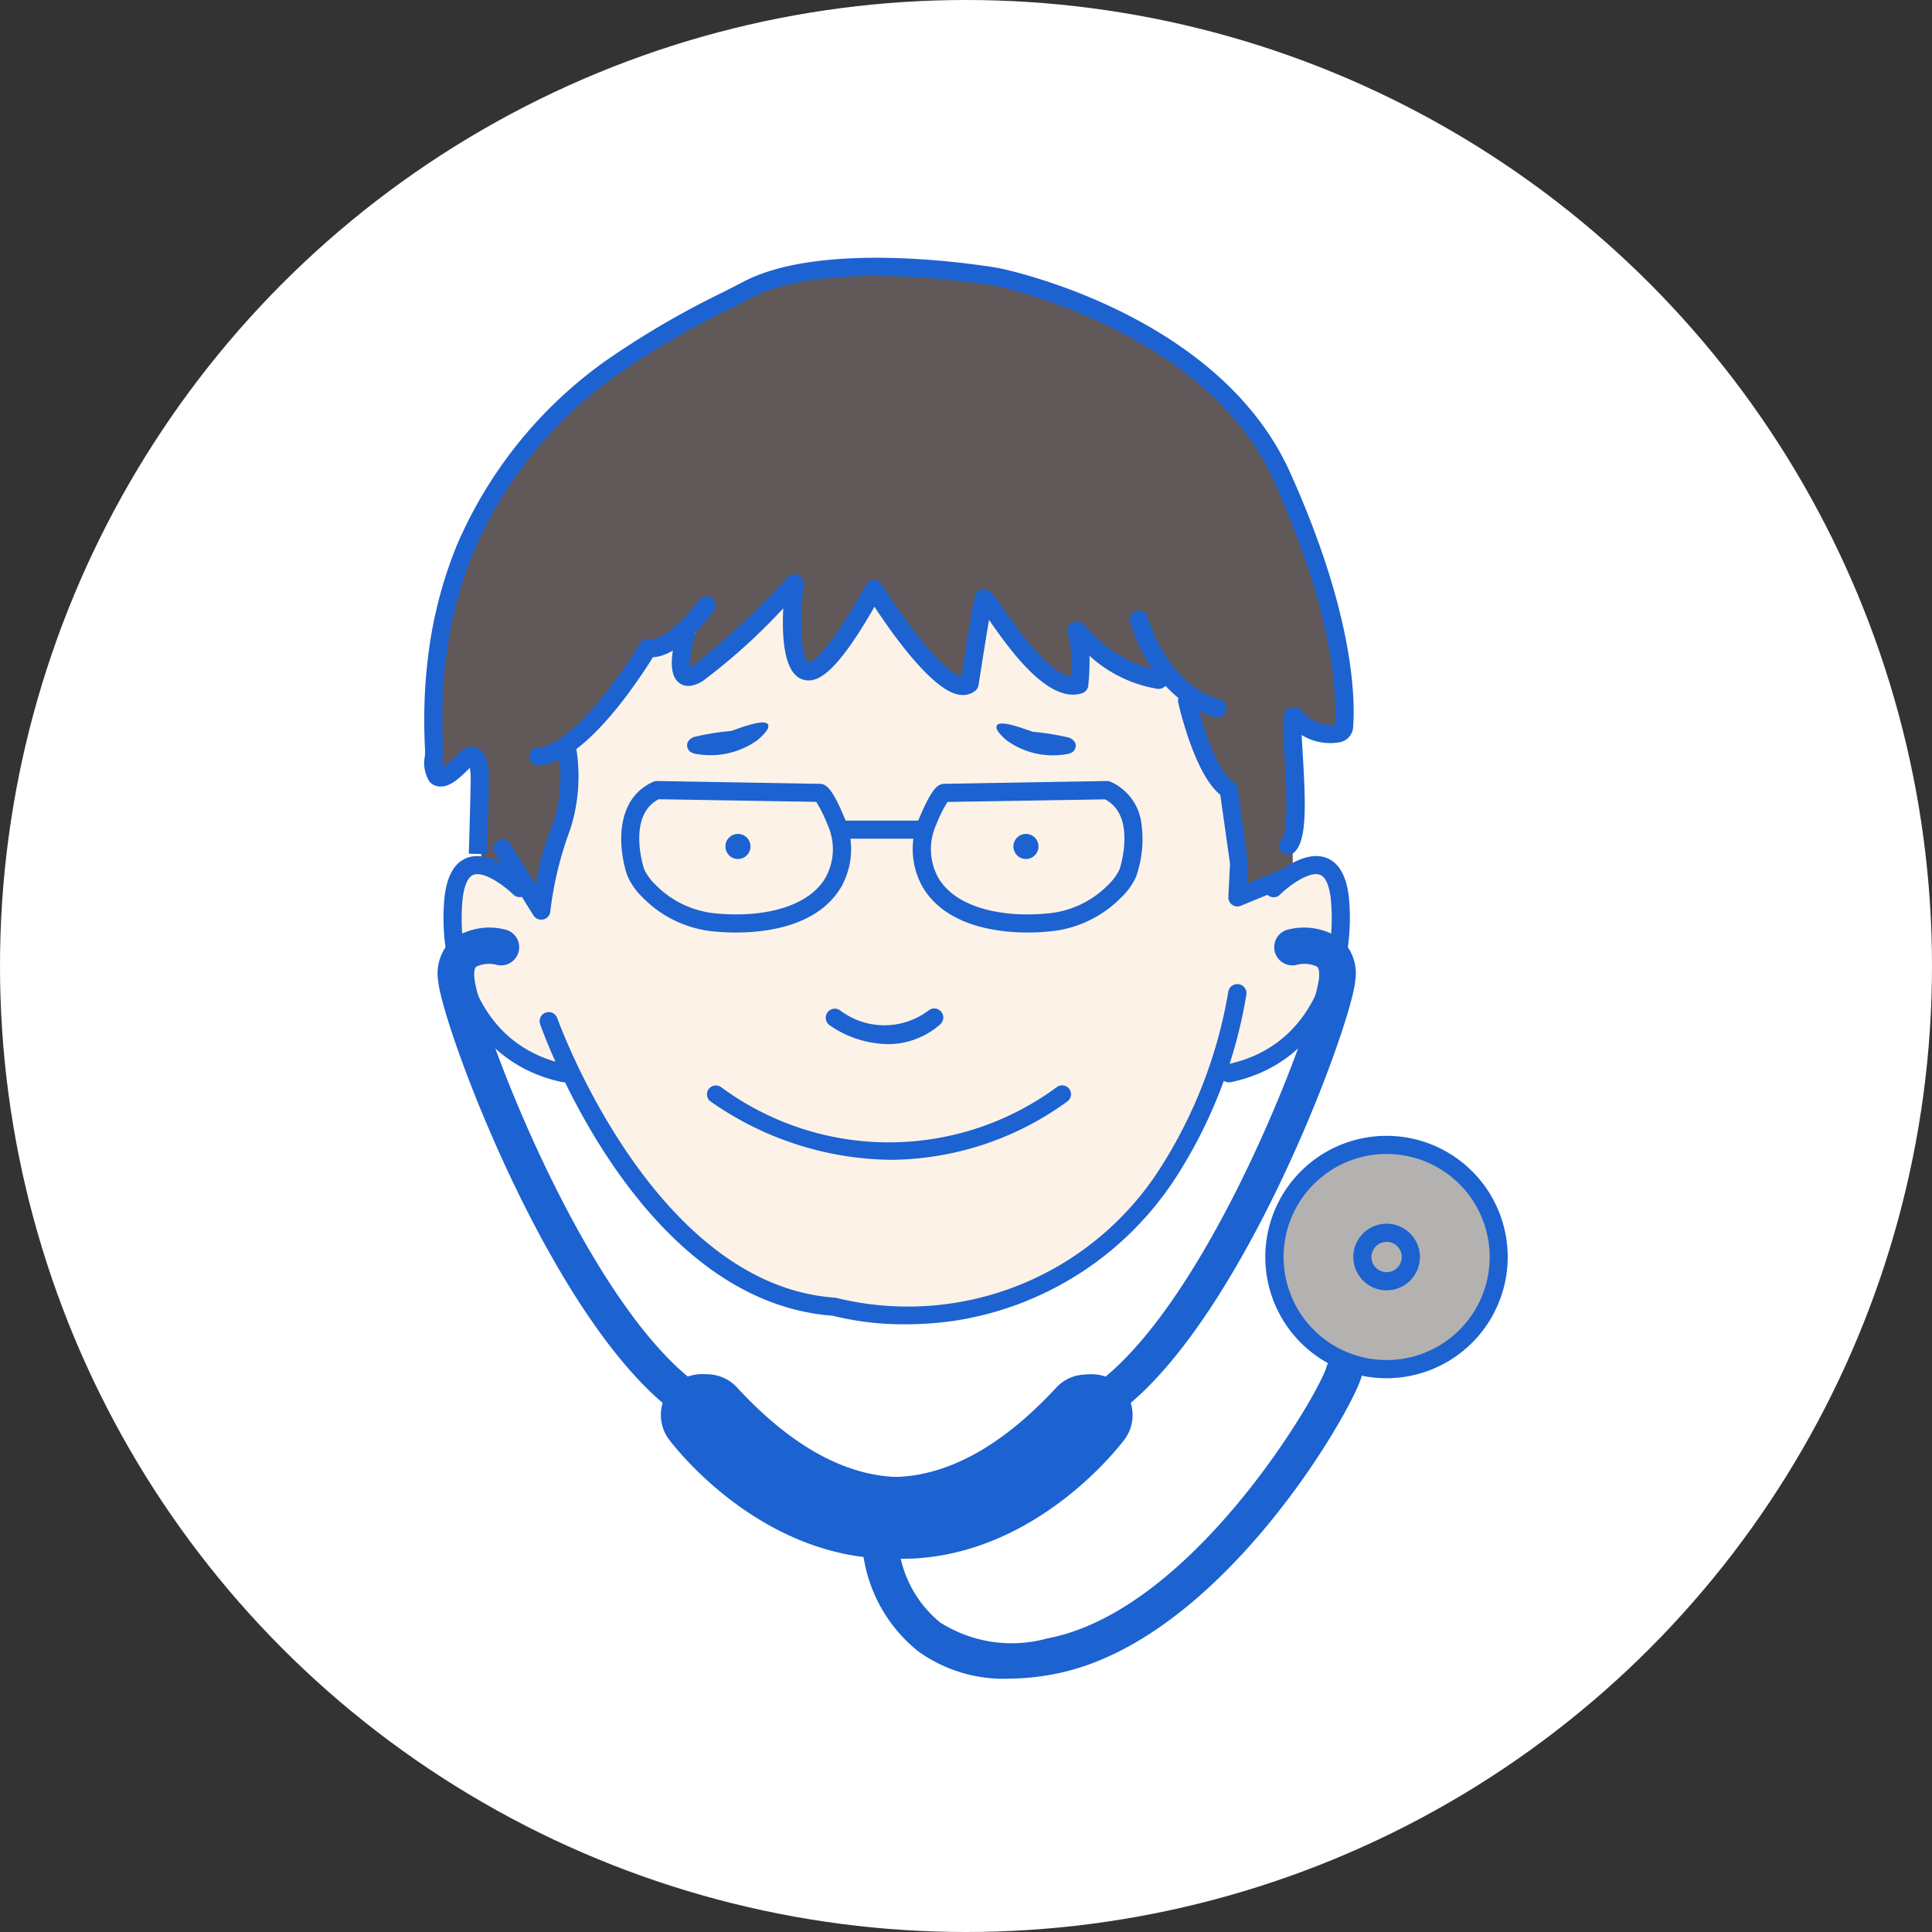 <svg xmlns="http://www.w3.org/2000/svg" width="75" height="75" viewBox="0 0 75 75">
  <rect x="0" y="0" width="75" height="75" fill="#333333" stroke="none"/>
  <g id="グループ_2476" data-name="グループ 2476" transform="translate(-512 -968)">
    <g id="グループ_2477" data-name="グループ 2477">
      <circle id="楕円形_492" data-name="楕円形 492" cx="37.5" cy="37.5" r="37.5" transform="translate(512 968)" fill="#fff"/>
      <g id="グループ_2475" data-name="グループ 2475" transform="translate(13.866 -1278.052)">
        <path id="パス_719" data-name="パス 719" d="M1744.669,2257.513l-4.768,2.651-3.114,2.687-1.723,2.076-1.145,2.136-.922,2.194-.449,1.833v5.186l1.371-.686.355.686v3.386l1.66.639.493,1.178.928-3.072.416-1.332v-1.737l1.046-1.319,1.085-1.03.493-1.118.658-.479,1.076-.3v1.26h.765l1.28-1.26,2.079-1.833v1.833l.427,1.26h.76l1.679-2.59.482-.5,2.266,2.615,1.038,1.118.418-1.118.493-2.112,1.563,2.112,1.633,1.118h.457v-1.9l1.718,1.26,1.844.385.774,1.283,1.528,2.764.311,4.041,2.131-.906v-5.654l1.561.545.452-.545-.452-2.392-.33-2.615-.691-2.194-.539-1.712-1.712-2.745-1.767-1.963-2.351-1.456-2.475-1.363-3.232-1.027h-2.37l-2.266-.275-1.828.275-1.52.253Z" transform="translate(-1217.458 -0.227)" fill="#615959"/>
        <path id="パス_720" data-name="パス 720" d="M1743.466,2282.121l-1.492,1.359-.686.368-1.733,2.185-1.291,1.148v1.64l-.531,2.259-.564,2.214-.736-.46-.712-.421-.777-.424h-.69l-.277.424-.219,1.062v2.112l.731,1.936,1.679,1.723,2.1.707.5.972,1.928,2.918,2.241,2.679,2.54,1.791,3.233.824,3.4.3,2.24-.3,3.114-1.338,2.278-1.628,2.685-3.659.7-2.24,1.195-.32,1.4-.707,1.161-.989.845-1.374.59-2.707-.285-1.763-.6-.424-.986.244-2.126.888-.182-3.428-.674-1.319-1.035-2.667-.794-.9-1.421-.407-2.005-.918-.324,1.52-1.331-.845-1.155-1.555-1.064-.666-.617,3.066-1.335-.845-1.367-1.555-.892-1.059-.588.823-1.129,1.484-.759.55-.507-.55V2282.6l-.291-1.059-.74.393-.848.924-.835.622-.951.675-.663.243v-.55Z" transform="translate(-1218.041 -12.309)" fill="#fcf2e7"/>
        <circle id="楕円形_436" data-name="楕円形 436" cx="4.137" cy="4.137" r="4.137" transform="translate(547.9 2290.669)" fill="#b4b2b0"/>
        <g id="グループ_505" data-name="グループ 505" transform="translate(514.601 2256.052)">
          <path id="パス_696" data-name="パス 696" d="M295.627,750.464a.352.352,0,0,1-.235-.615c.272-.288.147-2.345.094-3.222-.087-1.444-.106-1.746.247-1.864a.409.409,0,0,1,.481.2,1.454,1.454,0,0,0,1.232.464c.078-1.161-.031-4.277-2.4-9.52-2.608-5.782-10.7-7.5-10.783-7.514-.055-.01-6.44-1.108-9.44.45l-.754.389a32.784,32.784,0,0,0-4.54,2.648,16.31,16.31,0,0,0-5.517,6.832,16.07,16.07,0,0,0-1.063,4.055,19.107,19.107,0,0,0-.155,2.356c0,.424.008.849.03,1.273a2.892,2.892,0,0,1-.008.3,3.39,3.39,0,0,0-.008.385,3.727,3.727,0,0,0,.518-.443l.127-.122a.622.622,0,0,1,.7-.178c.3.131.446.515.446,1.172,0,.516-.073,2.947-.073,2.947l-.705-.021s.073-2.414.073-2.926a2.263,2.263,0,0,0-.032-.405l-.039.037c-.374.367-.716.7-1.116.686a.56.56,0,0,1-.408-.183,1.346,1.346,0,0,1-.184-.99,2.1,2.1,0,0,0,.008-.218c-.023-.437-.034-.876-.031-1.313a19.969,19.969,0,0,1,.161-2.443,16.781,16.781,0,0,1,1.11-4.233,17.02,17.02,0,0,1,5.752-7.132,33.921,33.921,0,0,1,4.635-2.706l.751-.387c3.213-1.67,9.626-.567,9.9-.519.356.073,8.536,1.8,11.294,7.916,2.483,5.5,2.542,8.782,2.453,9.935a.633.633,0,0,1-.517.554,2.107,2.107,0,0,1-1.478-.279c.011.238.027.513.042.759.118,1.942.163,3.351-.327,3.79A.351.351,0,0,1,295.627,750.464Z" transform="translate(-262.089 -727.296)" fill="#1c62d1"/>
          <path id="パス_697" data-name="パス 697" d="M268.172,752.512a.353.353,0,0,1-.007-.7c1.314-.027,3.332-2.933,4-4.049a.353.353,0,0,1,.369-.166c.5.1,1.428-.826,1.923-1.511a.352.352,0,1,1,.572.412c-.223.311-1.323,1.76-2.37,1.81-.556.9-2.7,4.174-4.479,4.21Z" transform="translate(-263.78 -732.795)" fill="#1c62d1"/>
          <path id="パス_698" data-name="パス 698" d="M267.752,760.8a.353.353,0,0,1-.3-.166l-1.505-2.423a.353.353,0,0,1,.6-.371l1,1.616a10.094,10.094,0,0,1,.7-2.474,5.956,5.956,0,0,0,.149-2.828.352.352,0,1,1,.7-.111,6.746,6.746,0,0,1-.219,3.265,13.6,13.6,0,0,0-.771,3.186.352.352,0,0,1-.275.3A.332.332,0,0,1,267.752,760.8Z" transform="translate(-263.212 -735.099)" fill="#1c62d1"/>
          <path id="パス_699" data-name="パス 699" d="M287.019,749.422a.883.883,0,0,1-.154-.013c-1.031-.175-2.564-2.333-3.273-3.413-1.574,2.756-2.293,2.981-2.789,2.823-.726-.233-.809-1.635-.752-2.762a23.354,23.354,0,0,1-3.122,2.821c-.467.287-.762.2-.926.068-.467-.362-.245-1.37-.072-1.939a.353.353,0,0,1,.675.205,3.289,3.289,0,0,0-.17,1.131.948.948,0,0,0,.125-.066,31.793,31.793,0,0,0,3.671-3.427.352.352,0,0,1,.607.283c-.191,1.569-.059,2.909.181,3.015,0-.006.551.08,2.243-3.007a.351.351,0,0,1,.3-.183.356.356,0,0,1,.309.166c.873,1.408,2.4,3.437,3.093,3.587.159-1.021.462-2.937.531-3.146a.373.373,0,0,1,.293-.245c.26-.038.345.09.77.7.51.736,1.8,2.59,2.652,2.68a4.877,4.877,0,0,0-.076-1.543c-.114-.3,0-.454.12-.527.258-.163.449.039.618.216a4.944,4.944,0,0,0,2.8,1.636.353.353,0,0,1-.1.7,5.155,5.155,0,0,1-2.635-1.285,9.416,9.416,0,0,1-.046,1.157.352.352,0,0,1-.242.3c-1.3.418-2.785-1.659-3.612-2.85-.119.706-.289,1.779-.406,2.532a.354.354,0,0,1-.127.221A.75.75,0,0,1,287.019,749.422Zm-10.563-1.011h0Z" transform="translate(-266.112 -732.442)" fill="#1c62d1"/>
          <path id="パス_700" data-name="パス 700" d="M304.337,750.874a.339.339,0,0,1-.094-.013c-2.181-.608-3.065-2.959-3.282-3.667a.361.361,0,0,1,.226-.45.347.347,0,0,1,.439.216l.008.026c.136.441.914,2.67,2.8,3.2a.352.352,0,0,1-.094.692Z" transform="translate(-273.553 -733.029)" fill="#1c62d1"/>
          <path id="パス_701" data-name="パス 701" d="M305.9,759.534a.358.358,0,0,1-.2-.064.354.354,0,0,1-.148-.306l.065-1.287-.379-2.68c-.969-.768-1.564-3.277-1.631-3.573a.352.352,0,0,1,.264-.422.348.348,0,0,1,.422.265c.243,1.064.85,2.879,1.448,3.223a.354.354,0,0,1,.173.257l.4,2.9-.037.8,1.176-.484a.352.352,0,1,1,.269.651l-1.687.694A.345.345,0,0,1,305.9,759.534Z" transform="translate(-274.334 -734.346)" fill="#1c62d1"/>
          <path id="パス_702" data-name="パス 702" d="M267.824,769.032a.377.377,0,0,1-.074-.008c-3.474-.742-4.8-4.059-4.572-7.015.071-.926.371-1.494.891-1.689.949-.355,2.144.782,2.277.914a.352.352,0,1,1-.495.5c-.321-.314-1.118-.909-1.535-.756-.233.088-.388.472-.435,1.083-.189,2.458.749,5.575,4.017,6.272a.353.353,0,0,1-.073.7Z" transform="translate(-262.403 -737.019)" fill="#1c62d1"/>
          <path id="パス_703" data-name="パス 703" d="M282.664,780.508a11.357,11.357,0,0,1-2.842-.332c-7.5-.555-11.2-10.878-11.356-11.318a.352.352,0,0,1,.665-.233c.037.1,3.718,10.358,10.777,10.85a.335.335,0,0,1,.075.014,11.62,11.62,0,0,0,12.673-5.23,18.377,18.377,0,0,0,2.525-6.661.353.353,0,0,1,.7.118,18.7,18.7,0,0,1-2.638,6.939,12.484,12.484,0,0,1-8.706,5.719A13.033,13.033,0,0,1,282.664,780.508Z" transform="translate(-263.965 -739.1)" fill="#1c62d1"/>
          <path id="パス_704" data-name="パス 704" d="M272.29,783.026a.7.7,0,0,1-.436-.151c-4.743-3.724-8.85-14.914-9-16.62a1.8,1.8,0,0,1,.56-1.615,2.489,2.489,0,0,1,2.042-.373.7.7,0,0,1-.321,1.372,1.176,1.176,0,0,0-.8.068c-.1.083-.085.324-.076.424.136,1.552,4.1,12.207,8.467,15.636a.7.7,0,0,1-.436,1.259Z" transform="translate(-262.312 -738.182)" fill="#1c62d1"/>
          <path id="パス_705" data-name="パス 705" d="M284.1,795.948c-.164,0-.327,0-.492-.013-4.893-.264-8.041-4.444-8.173-4.622a1.586,1.586,0,0,1,2.546-1.892c.036.047,2.434,3.176,5.819,3.347,2.192.109,4.451-1.058,6.68-3.474a1.586,1.586,0,0,1,2.331,2.151C290.049,794.435,287.12,795.948,284.1,795.948Z" transform="translate(-265.934 -745.437)" fill="#1c62d1"/>
          <path id="パス_706" data-name="パス 706" d="M306.29,769.033a.352.352,0,0,1-.073-.7c3.268-.7,4.206-3.814,4.017-6.272-.047-.611-.2-1-.436-1.083-.421-.154-1.215.441-1.535.756a.352.352,0,1,1-.494-.5c.133-.132,1.326-1.268,2.277-.914.52.195.82.764.89,1.689.228,2.957-1.1,6.274-4.572,7.015A.382.382,0,0,1,306.29,769.033Z" transform="translate(-275.026 -737.019)" fill="#1c62d1"/>
          <path id="パス_707" data-name="パス 707" d="M299.679,783.026a.705.705,0,0,1-.436-1.259c4.367-3.428,8.33-14.084,8.467-15.636.009-.1.019-.341-.076-.424a1.176,1.176,0,0,0-.8-.068.7.7,0,0,1-.321-1.373,2.5,2.5,0,0,1,2.042.373,1.8,1.8,0,0,1,.56,1.615c-.15,1.706-4.257,12.9-9,16.62A.7.7,0,0,1,299.679,783.026Z" transform="translate(-272.971 -738.182)" fill="#1c62d1"/>
          <path id="パス_708" data-name="パス 708" d="M284.542,795.948c-3.025,0-5.953-1.512-8.713-4.5a1.586,1.586,0,0,1,2.332-2.151c2.23,2.416,4.474,3.582,6.681,3.474,3.394-.171,5.794-3.315,5.818-3.347a1.586,1.586,0,0,1,2.546,1.892c-.131.178-3.28,4.357-8.173,4.622Q284.788,795.948,284.542,795.948Z" transform="translate(-266.019 -745.437)" fill="#1c62d1"/>
          <path id="パス_709" data-name="パス 709" d="M286.6,770.027a4.035,4.035,0,0,1-2.271-.748.353.353,0,0,1,.418-.568,2.842,2.842,0,0,0,3.432.018.352.352,0,1,1,.46.534A3.051,3.051,0,0,1,286.6,770.027Z" transform="translate(-268.61 -739.495)" fill="#1c62d1"/>
          <path id="パス_710" data-name="パス 710" d="M284.812,775.768a12.41,12.41,0,0,1-7.027-2.276.345.345,0,0,1,.428-.541,10.975,10.975,0,0,0,13.036-.012.345.345,0,1,1,.395.566A11.764,11.764,0,0,1,284.812,775.768Z" transform="translate(-266.682 -740.744)" fill="#1c62d1"/>
          <path id="パス_711" data-name="パス 711" d="M277.395,762c-.314,0-.574-.016-.749-.032a4.453,4.453,0,0,1-2.889-1.343,2.552,2.552,0,0,1-.591-.859c-.337-1.024-.5-2.935,1.012-3.616a.522.522,0,0,1,.151-.031l6.309.109c.274,0,.5.207.959,1.3a3,3,0,0,1-.116,2.7C280.583,761.75,278.6,762,277.395,762Zm-3-5.174c-1.233.635-.594,2.632-.566,2.718a2.064,2.064,0,0,0,.439.6,3.753,3.753,0,0,0,2.436,1.122c1.533.138,3.434-.154,4.164-1.392a2.278,2.278,0,0,0,.085-2.046,5.155,5.155,0,0,0-.445-.9Z" transform="translate(-265.29 -735.8)" fill="#1c62d1"/>
          <circle id="楕円形_434" data-name="楕円形 434" cx="0.487" cy="0.487" r="0.487" transform="translate(11.693 22.372)" fill="#1c62d1"/>
          <path id="パス_712" data-name="パス 712" d="M287.793,759h-2.921a.354.354,0,1,1,0-.7h2.921a.354.354,0,1,1,0,.7Z" transform="translate(-268.646 -736.443)" fill="#1c62d1"/>
          <path id="パス_713" data-name="パス 713" d="M276.846,753.455a.438.438,0,0,0-.259.212.318.318,0,0,0,.143.389.675.675,0,0,0,.247.068,3.11,3.11,0,0,0,2.326-.55c.122-.1.38-.341.412-.486.108-.485-1.251.086-1.447.137A9.882,9.882,0,0,0,276.846,753.455Z" transform="translate(-266.36 -734.848)" fill="#1c62d1"/>
          <path id="パス_714" data-name="パス 714" d="M293.461,762c-1.2,0-3.189-.25-4.086-1.768a2.983,2.983,0,0,1-.126-2.682c.472-1.115.7-1.317.969-1.322l6.31-.109a.406.406,0,0,1,.151.031,2.047,2.047,0,0,1,1.184,1.58,4.368,4.368,0,0,1-.179,2.034l.007,0a2.544,2.544,0,0,1-.591.859,4.455,4.455,0,0,1-2.889,1.342C294.035,761.984,293.774,762,293.461,762Zm-3.119-5.069a4.927,4.927,0,0,0-.434.871,2.3,2.3,0,0,0,.074,2.072c.731,1.238,2.632,1.531,4.165,1.392a3.753,3.753,0,0,0,2.436-1.122,2.075,2.075,0,0,0,.439-.6v0c.018-.054.67-2.077-.567-2.713Z" transform="translate(-270.026 -735.8)" fill="#1c62d1"/>
          <circle id="楕円形_435" data-name="楕円形 435" cx="0.487" cy="0.487" r="0.487" transform="translate(22.873 22.372)" fill="#1c62d1"/>
          <path id="パス_715" data-name="パス 715" d="M296.406,753.5a.43.43,0,0,1,.253.206.309.309,0,0,1-.14.378.661.661,0,0,1-.241.065,3.051,3.051,0,0,1-2.272-.534c-.119-.1-.372-.331-.4-.472-.106-.47,1.222.083,1.413.133A9.624,9.624,0,0,1,296.406,753.5Z" transform="translate(-271.385 -734.867)" fill="#1c62d1"/>
          <path id="パス_716" data-name="パス 716" d="M313.118,785.067a4.705,4.705,0,1,1,4.7-4.706A4.711,4.711,0,0,1,313.118,785.067Zm0-8.706a4,4,0,1,0,4,4A4,4,0,0,0,313.118,776.361Z" transform="translate(-275.756 -741.564)" fill="#1c62d1"/>
          <path id="パス_717" data-name="パス 717" d="M314.546,783.082a1.293,1.293,0,1,1,1.292-1.293A1.294,1.294,0,0,1,314.546,783.082Zm0-1.88a.588.588,0,1,0,.587.587A.588.588,0,0,0,314.546,781.2Z" transform="translate(-277.184 -742.992)" fill="#1c62d1"/>
          <path id="パス_718" data-name="パス 718" d="M291.881,800.272a5.664,5.664,0,0,1-3.5-1.073,5.84,5.84,0,0,1-2.132-3.818.705.705,0,0,1,1.4-.134,4.469,4.469,0,0,0,1.588,2.835,5.17,5.17,0,0,0,4.16.628c5.653-1.063,10.553-9.5,10.846-10.537a.7.7,0,0,1,1.358.38c-.376,1.344-5.511,10.333-11.944,11.542A9.646,9.646,0,0,1,291.881,800.272Z" transform="translate(-269.216 -745.105)" fill="#1c62d1"/>
        </g>
      </g>
    </g>
  </g>
</svg>
